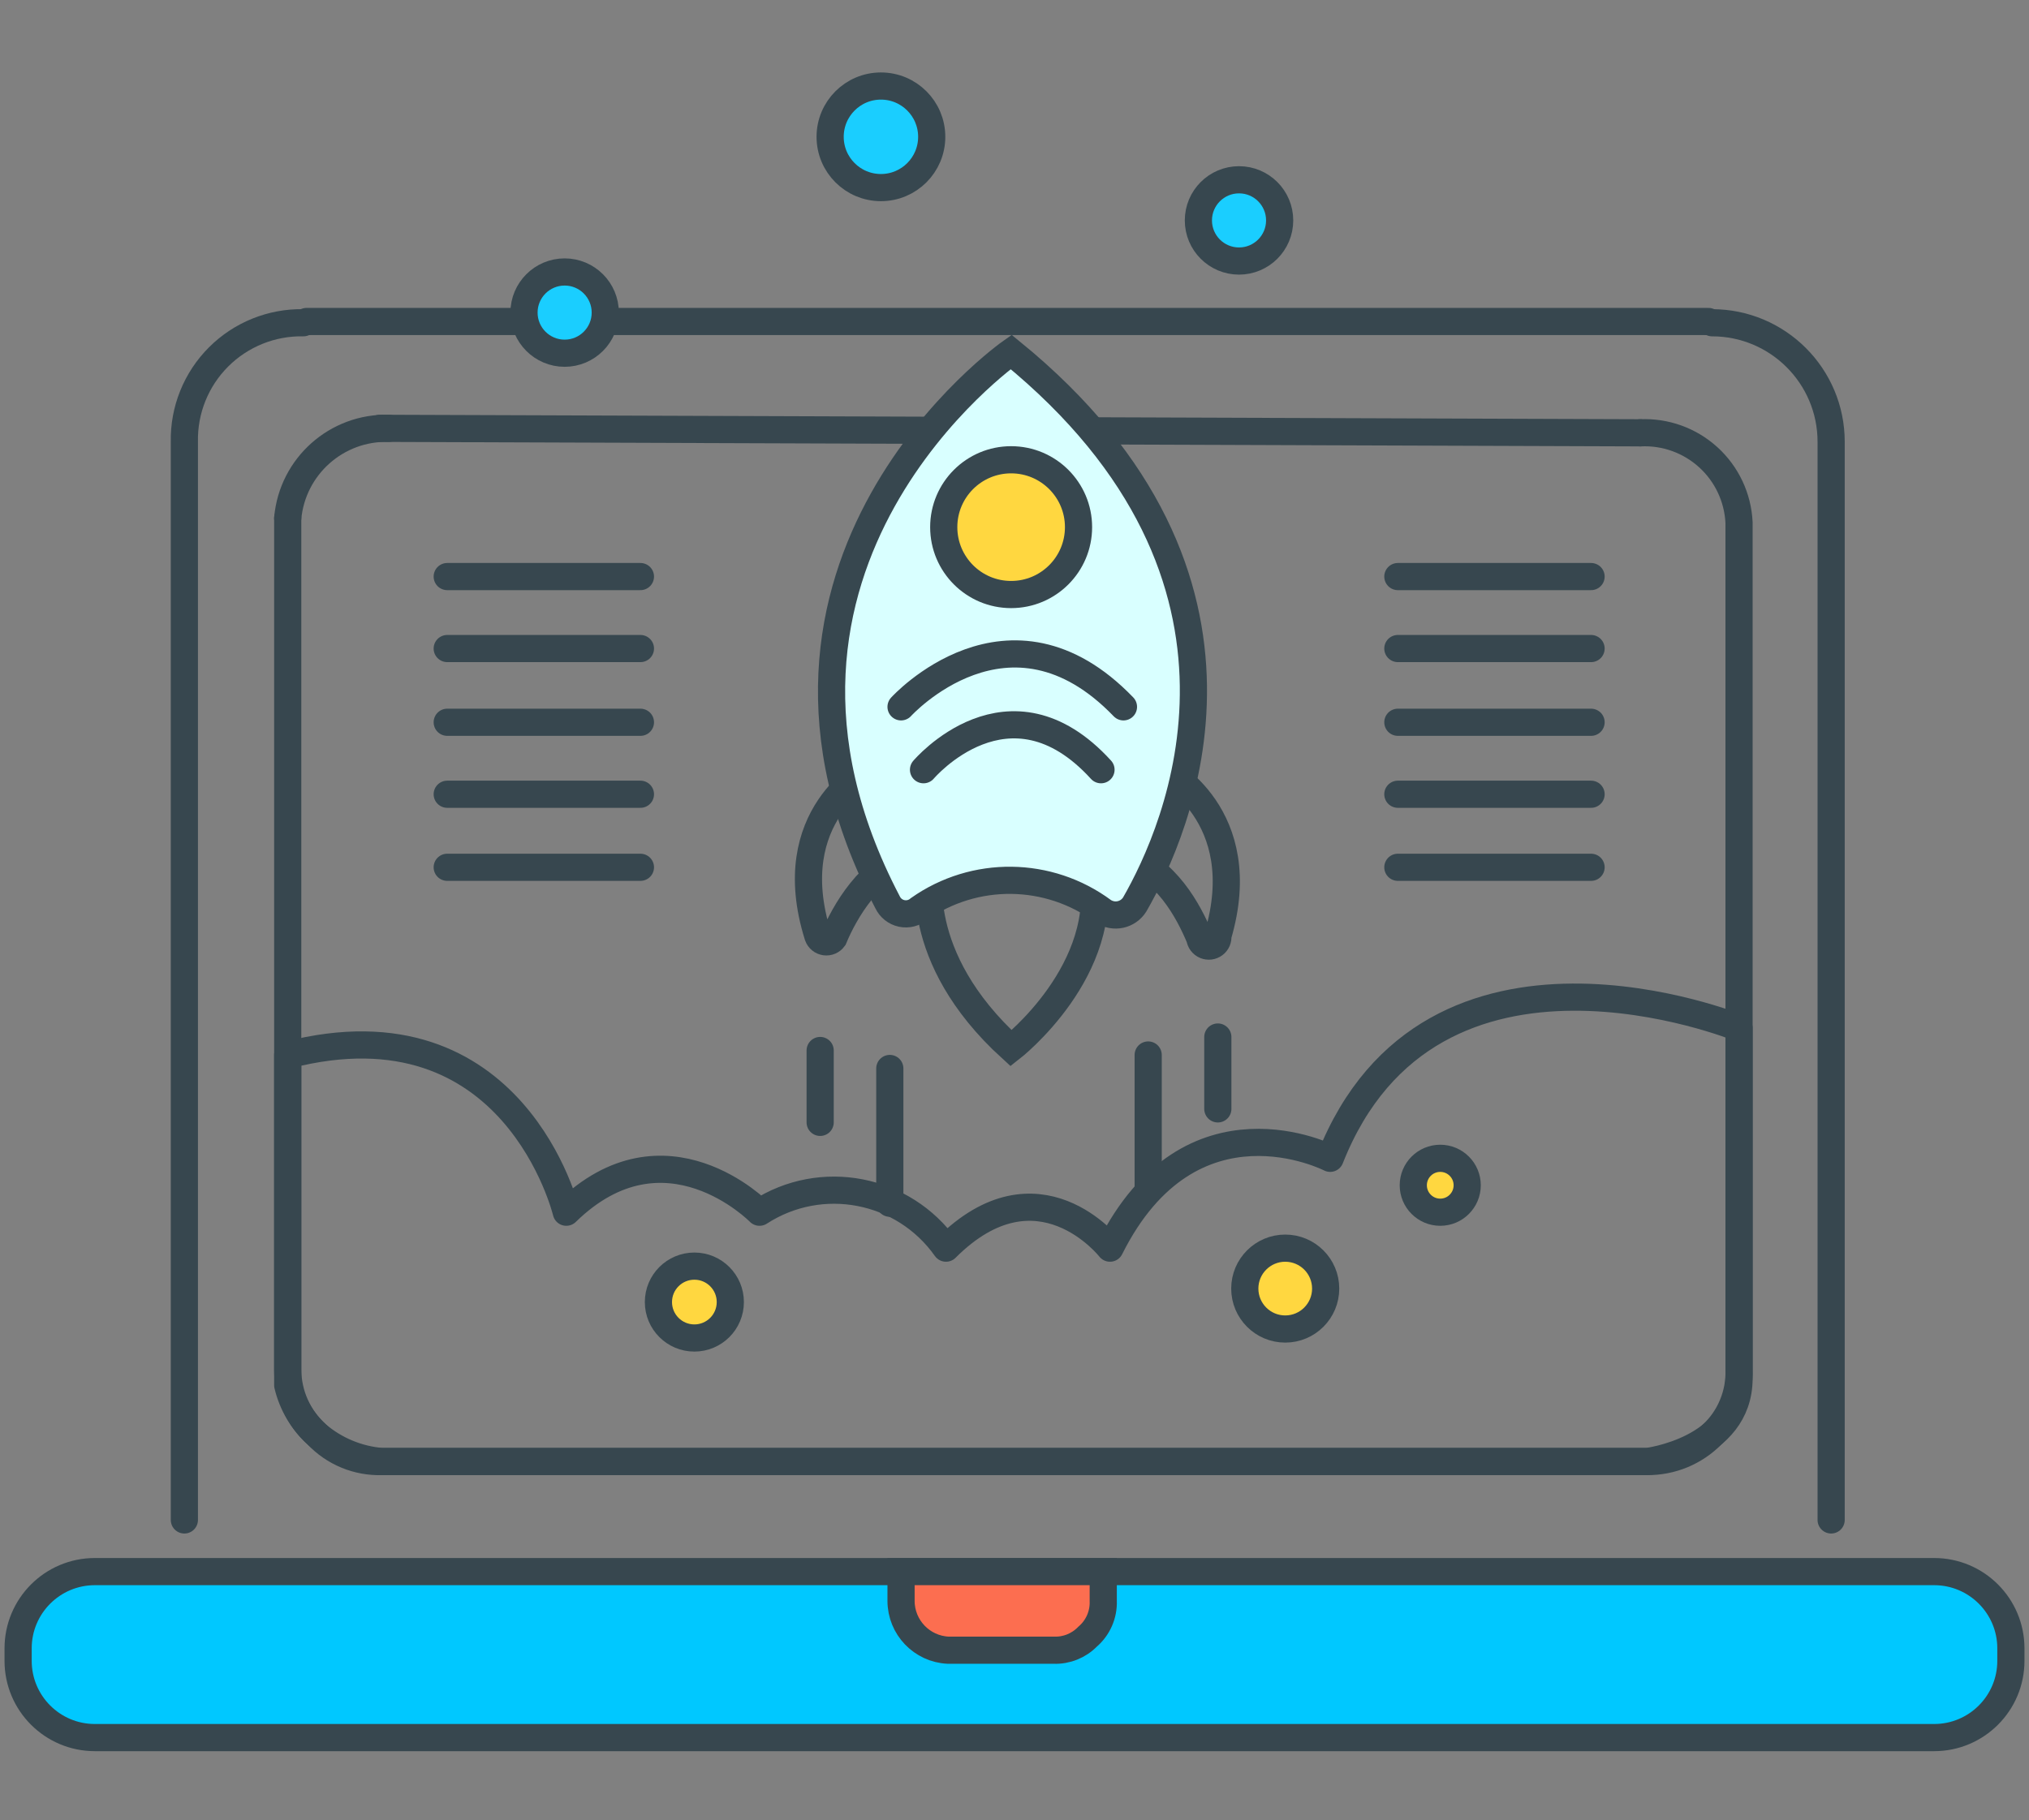 <?xml version="1.0" encoding="UTF-8"?> <svg xmlns="http://www.w3.org/2000/svg" width="224" height="201" viewBox="0 0 224 201" fill="none"><rect x="0" y="0" width="224" height="201" fill="#808080" stroke="none"/><path d="M181.076 47.793C183.84 47.659 186.543 48.629 188.591 50.49C190.638 52.351 191.861 54.951 191.989 57.715V151.221C192.08 153.935 190.995 156.557 189.013 158.413C187.121 160.344 184.523 161.419 181.82 161.39H42.181C39.466 161.48 36.845 160.396 34.988 158.413C32.941 156.582 31.768 153.967 31.764 151.221V57.218" stroke="#37474F" stroke-width="3" stroke-linecap="round"></path><path d="M41.932 47.297L181.075 47.793" stroke="#37474F" stroke-width="3" stroke-linecap="round"></path><path d="M189.012 35.64C196.272 35.64 202.157 41.526 202.157 48.786V167.839" stroke="#37474F" stroke-width="3" stroke-linecap="round"></path><path d="M33.499 35.64C29.993 35.572 26.609 36.935 24.129 39.415C21.649 41.895 20.286 45.279 20.354 48.786V167.839" stroke="#37474F" stroke-width="3" stroke-linecap="round"></path><path d="M33.844 35.501H188.613" stroke="#37474F" stroke-width="3" stroke-linecap="round" stroke-linejoin="round"></path><path d="M213.526 173.543H10.474C5.794 173.543 2 177.337 2 182.017V183.399C2 188.078 5.794 191.872 10.474 191.872H213.526C218.206 191.872 222 188.078 222 183.399V182.017C222 177.337 218.206 173.543 213.526 173.543Z" fill="#00C8FF" stroke="#37474F" stroke-width="3" stroke-linecap="round"></path><path fill-rule="evenodd" clip-rule="evenodd" d="M116.34 182.224H104.683C101.767 182.091 99.472 179.687 99.475 176.767V173.543H121.797V176.767C121.857 178.286 121.217 179.749 120.061 180.736C119.085 181.733 117.735 182.273 116.34 182.224Z" fill="#FC6E50" stroke="#37474F" stroke-width="3" stroke-linecap="round"></path><path d="M31.764 57.218C32.285 51.485 37.17 47.143 42.925 47.297" stroke="#37474F" stroke-width="3" stroke-linecap="round"></path><path fill-rule="evenodd" clip-rule="evenodd" d="M102.7 95.91C102.7 95.91 100.468 105.583 111.629 115.753C111.629 115.753 122.79 107.072 120.558 95.91H102.7Z" stroke="#37474F" stroke-width="3"></path><path fill-rule="evenodd" clip-rule="evenodd" d="M96.002 84.997C96.002 84.997 86.081 89.958 90.298 103.351C90.422 103.697 90.727 103.946 91.091 103.998C91.455 104.05 91.818 103.897 92.034 103.599C93.274 100.623 96.002 95.91 100.467 94.422L96.002 84.997Z" stroke="#37474F" stroke-width="3"></path><path fill-rule="evenodd" clip-rule="evenodd" d="M128.494 84.997C128.494 84.997 138.415 89.958 134.446 103.351C134.491 103.706 134.343 104.057 134.058 104.273C133.773 104.488 133.395 104.535 133.066 104.397C132.737 104.258 132.507 103.954 132.462 103.599C131.222 100.623 128.742 95.91 124.029 94.422L128.494 84.997Z" stroke="#37474F" stroke-width="3"></path><path fill-rule="evenodd" clip-rule="evenodd" d="M111.628 38.864C111.628 38.864 78.392 62.179 97.986 99.631C98.283 100.261 98.857 100.717 99.538 100.863C100.219 101.009 100.93 100.828 101.459 100.375C107.582 96.062 115.781 96.162 121.797 100.623C122.354 100.993 123.036 101.123 123.69 100.983C124.344 100.843 124.913 100.445 125.269 99.879C129.982 91.694 142.383 63.915 111.628 38.864Z" fill="#D9FFFF" stroke="#37474F" stroke-width="3"></path><path d="M111.628 65.651C115.738 65.651 119.069 62.32 119.069 58.21C119.069 54.101 115.738 50.77 111.628 50.77C107.519 50.77 104.188 54.101 104.188 58.21C104.188 62.32 107.519 65.651 111.628 65.651Z" fill="#FFD740" stroke="#37474F" stroke-width="3"></path><path d="M99.475 78.053C99.475 78.053 111.38 64.907 124.029 78.053" stroke="#37474F" stroke-width="3" stroke-linecap="round" stroke-linejoin="round"></path><path d="M101.955 84.997C101.955 84.997 111.38 73.836 121.549 84.997" stroke="#37474F" stroke-width="3" stroke-linecap="round" stroke-linejoin="round"></path><path fill-rule="evenodd" clip-rule="evenodd" d="M191.989 113.52C191.989 113.52 158.009 99.631 146.848 127.906C146.848 127.906 131.471 119.969 122.542 137.827C122.542 137.827 114.605 127.658 104.436 137.827C99.751 131.194 90.664 129.442 83.849 133.859C83.849 133.859 73.432 123.193 62.519 133.859C62.519 133.859 56.814 110.048 31.764 116.497V152.957C32.261 155.06 33.385 156.963 34.988 158.413C37.013 160.137 39.53 161.178 42.181 161.39H181.82C181.82 161.39 191.989 160.149 191.989 152.213V113.52Z" stroke="#37474F" stroke-width="3" stroke-linecap="round" stroke-linejoin="round"></path><path d="M90.545 116V123.937" stroke="#37474F" stroke-width="3" stroke-linecap="round" stroke-linejoin="round"></path><path d="M98.234 117.985V132.866" stroke="#37474F" stroke-width="3" stroke-linecap="round" stroke-linejoin="round"></path><path d="M70.703 63.667H49.373" stroke="#37474F" stroke-width="3" stroke-linecap="round" stroke-linejoin="round"></path><path d="M70.703 71.615H49.373" stroke="#37474F" stroke-width="3" stroke-linecap="round" stroke-linejoin="round"></path><path d="M70.703 79.756H49.373" stroke="#37474F" stroke-width="3" stroke-linecap="round" stroke-linejoin="round"></path><path d="M70.703 87.704H49.373" stroke="#37474F" stroke-width="3" stroke-linecap="round" stroke-linejoin="round"></path><path d="M70.703 95.77H49.373" stroke="#37474F" stroke-width="3" stroke-linecap="round" stroke-linejoin="round"></path><path d="M175.653 63.667H154.322" stroke="#37474F" stroke-width="3" stroke-linecap="round" stroke-linejoin="round"></path><path d="M175.653 71.615H154.322" stroke="#37474F" stroke-width="3" stroke-linecap="round" stroke-linejoin="round"></path><path d="M175.653 79.756H154.322" stroke="#37474F" stroke-width="3" stroke-linecap="round" stroke-linejoin="round"></path><path d="M175.653 87.704H154.322" stroke="#37474F" stroke-width="3" stroke-linecap="round" stroke-linejoin="round"></path><path d="M175.653 95.77H154.322" stroke="#37474F" stroke-width="3" stroke-linecap="round" stroke-linejoin="round"></path><path d="M76.658 147.748C78.85 147.748 80.626 145.971 80.626 143.78C80.626 141.588 78.85 139.811 76.658 139.811C74.466 139.811 72.689 141.588 72.689 143.78C72.689 145.971 74.466 147.748 76.658 147.748Z" fill="#FFD740" stroke="#37474F" stroke-width="3" stroke-linecap="round" stroke-linejoin="round"></path><path d="M141.888 146.756C144.354 146.756 146.353 144.757 146.353 142.291C146.353 139.826 144.354 137.827 141.888 137.827C139.423 137.827 137.424 139.826 137.424 142.291C137.424 144.757 139.423 146.756 141.888 146.756Z" fill="#FFD740" stroke="#37474F" stroke-width="3" stroke-linecap="round" stroke-linejoin="round"></path><path d="M159.002 133.859C160.646 133.859 161.978 132.526 161.978 130.882C161.978 129.239 160.646 127.906 159.002 127.906C157.358 127.906 156.025 129.239 156.025 130.882C156.025 132.526 157.358 133.859 159.002 133.859Z" fill="#FFD740" stroke="#37474F" stroke-width="3" stroke-linecap="round" stroke-linejoin="round"></path><path d="M62.336 39.004C59.859 39.004 57.85 36.996 57.85 34.518C57.85 32.041 59.859 30.032 62.336 30.032C64.814 30.032 66.822 32.041 66.822 34.518C66.822 36.996 64.814 39.004 62.336 39.004Z" fill="#1ACEFF" stroke="#37474F" stroke-width="3" stroke-linecap="round" stroke-linejoin="round"></path><path d="M97.254 20.715C94.157 20.715 91.646 18.204 91.646 15.108C91.646 12.011 94.157 9.5 97.254 9.5C100.351 9.5 102.861 12.011 102.861 15.108C102.861 18.204 100.351 20.715 97.254 20.715Z" fill="#1ACEFF" stroke="#37474F" stroke-width="3" stroke-linecap="round" stroke-linejoin="round"></path><path d="M136.787 28.825C134.31 28.825 132.301 26.816 132.301 24.339C132.301 21.861 134.31 19.852 136.787 19.852C139.265 19.852 141.273 21.861 141.273 24.339C141.273 26.816 139.265 28.825 136.787 28.825Z" fill="#1ACEFF" stroke="#37474F" stroke-width="3" stroke-linecap="round" stroke-linejoin="round"></path><path d="M134.447 114.512V122.449" stroke="#37474F" stroke-width="3" stroke-linecap="round" stroke-linejoin="round"></path><path d="M126.758 116.497V131.378" stroke="#37474F" stroke-width="3" stroke-linecap="round" stroke-linejoin="round"></path></svg> 
